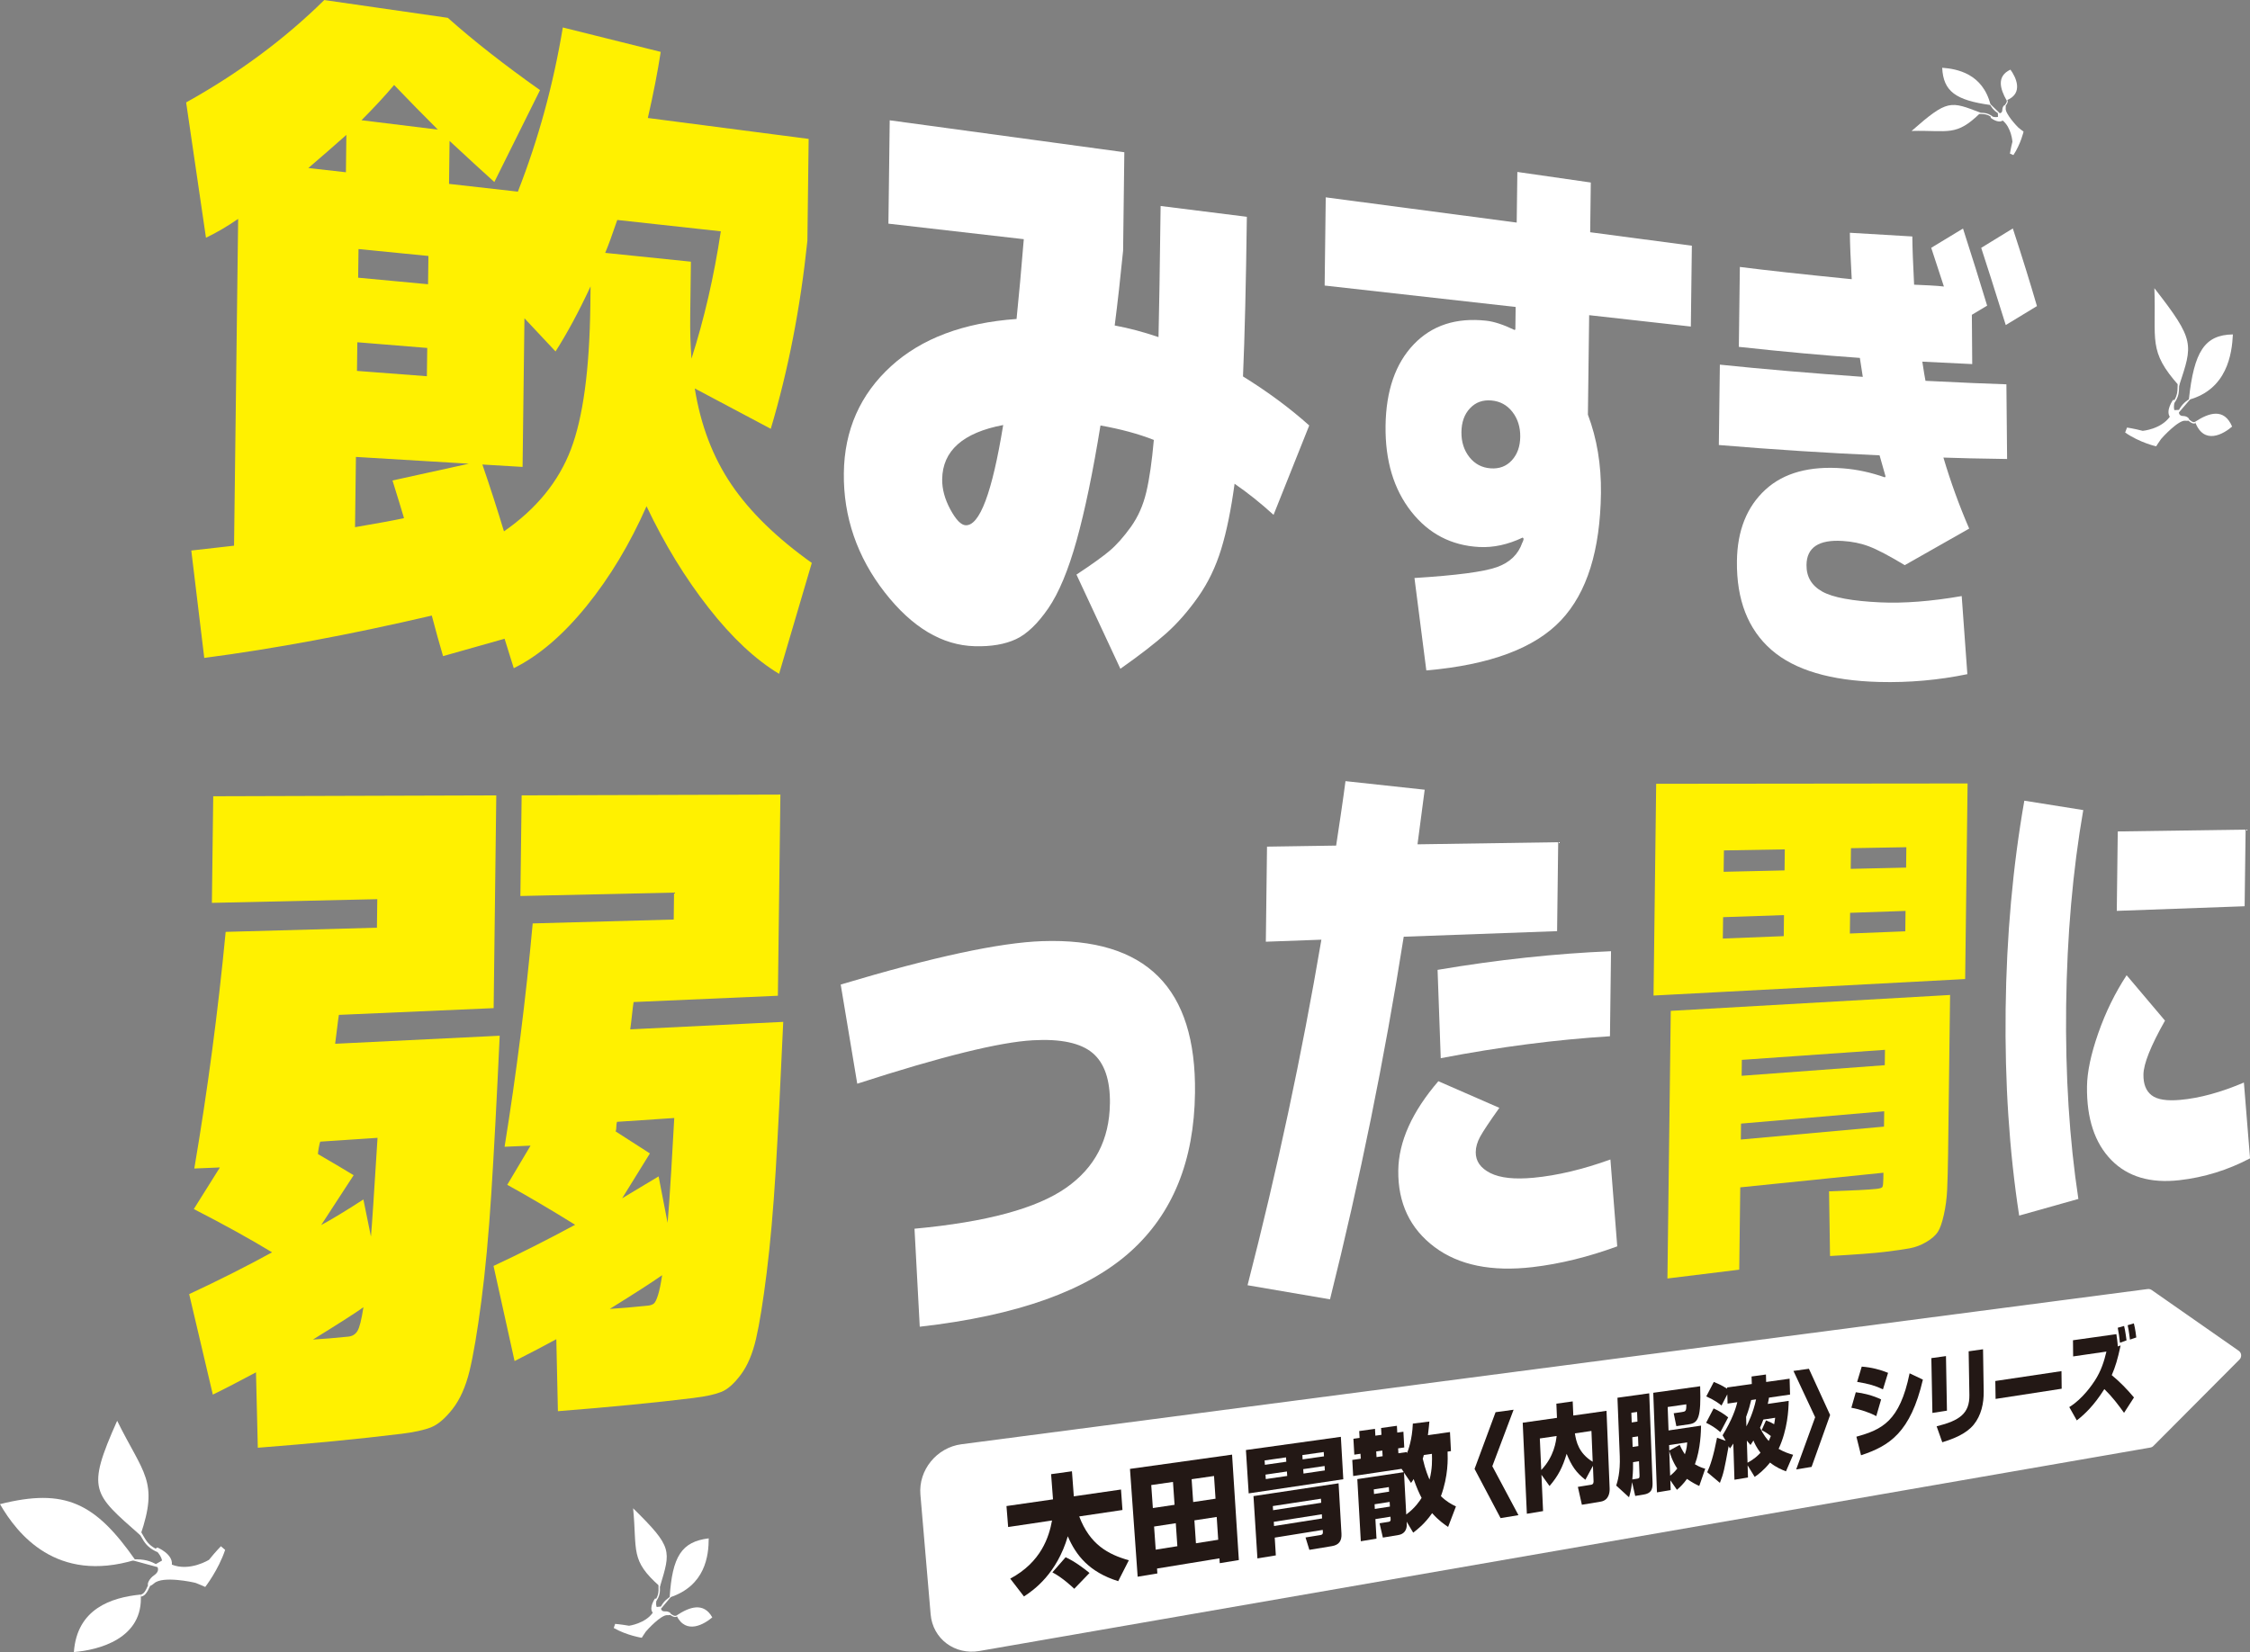 <?xml version="1.0" encoding="UTF-8"?><svg xmlns="http://www.w3.org/2000/svg" viewBox="0 0 553.65 406.62"><rect x="0" y="0" width="553.65" height="406.62" fill="#808080" stroke="none"/><defs><style>.d,.e{fill:#fff;}.e{stroke:#fff;stroke-linejoin:round;stroke-width:2.83px;}.f{fill:#fff100;}.g{fill:#231815;}</style></defs><g id="a"/><g id="b"><g id="c"><g><path class="e" d="M236.76,356.87c-5.32,.7-9.32,5.58-8.87,10.87l2.52,29.47c.44,5.19,5.1,8.66,10.34,7.75l288.13-50.07,21.18-21.27-21.41-14.95-291.89,38.2Z"/><g><path class="d" d="M540.13,103.82c-.16,.09-.29,.1-.45,.06-.29-.06-.63-.33-1.01-.63,0-.34-.61-.85-1.47-.86-.81-.02-1.02-.48-1.04-.88l3.16-3.68c-1.49,.91-2.32,1.58-3.15,3.06l-1.14,.05c-.16-.62-.09-1.31,.02-1.8l.07-.05c.34-.52,.58-.98,.73-1.42,.39-1.06,.32-1.97,.38-3.13l-.37-.06c-.05,1.19,0,2.05-.36,3.04-.1,.29-.25,.61-.44,.94l-.35-.03s-1.85,2.57-.79,4.14c-2.21,3.09-6.67,3.47-6.67,3.47-2.15-.56-3.86-.81-3.86-.81l-.46,1.23c3.65,2.52,7.63,3.39,7.63,3.39,0,0,.86-1.35,1.2-1.79,.34-.42,4.32-4.77,6.01-4.51,.32,.05,.55,.03,.7-.02,.38,.3,.75,.59,1.14,.68,0,0,0,0,.02,0,.22,.06,.46,.02,.68-.12l-.16-.27Z"/><path class="d" d="M549.44,82.31c-.23,4.88-1.47,13.51-10.84,16.08,1.27-11.9,3.89-15.97,10.84-16.08Z"/><path class="d" d="M540.13,103.82c3.4-2.23,7.14-3.49,9.12,1.17-2.03,1.76-6.91,4.74-9.12-1.17Z"/><path class="d" d="M536.2,94.96c3.36-10.27,4.01-11.09-6.08-24.03,.49,12.93-1.66,15.37,6.08,24.03Z"/></g><g><path class="d" d="M166.46,397.62c-.14,.09-.27,.1-.42,.08-.28-.03-.6-.24-.97-.47-.02-.29-.61-.67-1.41-.63-.75,.03-.96-.34-1-.67l2.76-3.28c-1.35,.86-2.09,1.48-2.79,2.76l-1.05,.11c-.18-.5-.14-1.08-.07-1.5l.06-.05c.29-.45,.48-.85,.6-1.23,.31-.9,.21-1.66,.21-2.62l-.35-.02c0,.99,.1,1.7-.19,2.55-.08,.25-.2,.52-.36,.81h-.32s-1.57,2.24-.53,3.47c-1.86,2.67-5.84,3.21-5.84,3.21-1.92-.34-3.42-.46-3.42-.46l-.35,1.01c3.3,1.87,6.9,2.41,6.9,2.41,0,0,.72-1.15,1-1.52,.28-.36,3.73-4.17,5.31-4.05,.3,.02,.51,0,.65-.06,.37,.22,.73,.45,1.09,.51,0,0,0,0,.02,0,.21,.03,.43-.01,.63-.14l-.16-.22Z"/><path class="d" d="M174.39,378.63c0,4.21-.8,11.69-9.61,14.54,.64-10.06,2.92-13.73,9.61-14.54Z"/><path class="d" d="M166.46,397.62c3.12-2.08,6.66-3.4,8.81,.46-1.9,1.62-6.45,4.39-8.81-.46Z"/><path class="d" d="M162.4,390.49c2.65-8.85,3.22-9.6-6.61-19.26,1.02,10.56-.79,12.75,6.61,19.26Z"/></g><g><path class="d" d="M493.75,24.69c.07,.13,.07,.24,.04,.37-.05,.24-.25,.5-.46,.81-.25,0-.61,.48-.63,1.17-.02,.65-.35,.81-.64,.82l-2.65-2.58c.66,1.21,1.14,1.89,2.2,2.57l.03,.91c-.45,.12-.94,.05-1.29-.04l-.04-.05c-.37-.28-.7-.47-1.02-.6-.76-.32-1.41-.28-2.24-.34l-.04,.3c.85,.05,1.47,.02,2.18,.32,.21,.09,.43,.21,.67,.36l-.02,.28s1.83,1.49,2.95,.67c2.18,1.77,2.4,5.23,2.4,5.23-.42,1.63-.61,2.92-.61,2.92l.85,.36c1.81-2.73,2.5-5.78,2.5-5.78,0,0-.94-.69-1.25-.96-.3-.27-3.35-3.47-3.15-4.82,.04-.26,.03-.44-.01-.56,.22-.3,.43-.6,.5-.91,0,0,0,0,0-.01,.04-.18,.02-.37-.08-.55l-.2,.12Z"/><path class="d" d="M477.91,16.68c3.62,.26,10.01,1.42,11.91,9.17-8.61-1.18-11.63-3.37-11.91-9.17Z"/><path class="d" d="M493.75,24.69c-1.59-2.81-2.51-5.94,.95-7.55,1.27,1.73,3.37,5.82-.95,7.55Z"/><path class="d" d="M487.36,27.74c-7.45-2.83-8.05-3.37-16.98,4.49,9.14-.22,10.91,1.47,16.98-4.49Z"/></g><g><g><path class="f" d="M199.75,138.57l-8.04,27.28c-5.81-3.5-11.58-8.89-17.3-16.19-5.78-7.37-10.9-15.73-15.32-25.06-4.09,9.27-9,17.45-14.74,24.54-5.79,7.15-11.77,12.27-17.93,15.32l-2.26-7.25-15.14,4.28c-.93-3.15-1.85-6.47-2.77-9.98-20.05,4.68-38.76,8.17-55.99,10.42l-3.19-26.43,10.52-1.19,1.01-80.44c-2.58,1.79-5.21,3.34-7.92,4.64l-4.88-33.3c12.95-7.21,24.26-15.61,33.99-25.2l30.4,4.38c6.33,5.64,13.91,11.58,22.69,17.79l-11.24,22.62c-2.5-2.24-6.17-5.61-11.02-10.12l-.13,10.58,16.94,1.91c5.04-12.87,8.72-26.32,11.06-40.41l24.09,6.01c-.75,4.9-1.81,10.32-3.17,16.27l39.57,5.15-.31,25.06c-1.7,16.35-4.69,31.77-9.01,46.29l-18.7-9.93c1.44,9.04,4.46,16.94,9.05,23.7,4.55,6.7,11.16,13.13,19.77,19.26ZM75.89,41.36l9.23,1.04,.11-9.2c-3.05,2.71-6.16,5.43-9.35,8.15Zm12.24,26.99l17.2,1.61,.09-6.96-17.2-1.7-.09,7.06Zm-.2,15.88l-.09,7.06,17.2,1.31,.09-6.96-17.2-1.4Zm11.48,43.28c-.63-2.13-1.57-5.21-2.83-9.25l18.79-4.13-27.79-1.67-.22,17.29c5.97-1.01,9.97-1.75,12.05-2.23Zm8.33-95.61c-3.73-3.72-7.32-7.38-10.76-10.98-2.23,2.64-4.9,5.53-8.03,8.67l18.79,2.31Zm10.96,82.43c1.93,5.62,3.7,11.11,5.31,16.45,7.98-5.53,13.44-12.24,16.46-20.15,3-7.87,4.59-19.61,4.79-35.25l.06-4.89c-2.92,6.27-5.8,11.61-8.62,16.01l-7.65-8.16-.46,36.58-9.9-.59Zm51.14-36.68c-.05,3.75,.05,7.29,.31,10.63,3.13-9.76,5.54-20.2,7.22-31.35l-25.48-2.79c-1.25,3.68-2.24,6.38-2.97,8.1l21.09,2.17-.17,13.24Z"/><path class="d" d="M218.61,55.06l.32-25.45,57.73,7.86-.3,24.21c-.65,6.6-1.34,12.74-2.07,18.43,3.5,.65,7.09,1.6,10.78,2.86,.15-6,.33-16.75,.52-32.27l21.22,2.66c-.21,16.5-.53,29.59-.95,39.29,6.1,3.78,11.53,7.8,16.3,12.07l-8.78,22c-3.1-2.83-6.29-5.38-9.59-7.66-.86,6.35-1.95,11.71-3.29,16.08-1.34,4.38-3.23,8.3-5.67,11.77-2.45,3.48-5.05,6.45-7.78,8.9-2.75,2.46-6.53,5.39-11.36,8.79l-10.81-23.18c3.76-2.47,6.47-4.43,8.17-5.86,1.69-1.43,3.43-3.39,5.21-5.86,1.77-2.47,3.04-5.33,3.81-8.6,.77-3.26,1.38-7.53,1.85-12.82-3.77-1.49-8.14-2.67-13.13-3.56-1.87,11.54-3.83,20.97-5.87,28.29-2.05,7.35-4.37,12.92-6.97,16.71-2.62,3.81-5.27,6.34-7.96,7.6-2.7,1.26-6.08,1.84-10.14,1.73-8.03-.22-15.42-4.62-22.16-13.27s-10.19-18.55-10.05-29.35c.13-10.59,4.03-19.37,11.62-26.3,7.5-6.84,17.84-10.7,30.88-11.62,.58-5.62,1.17-12.17,1.78-19.64l-33.3-3.82Zm28.24,49.55c-9.88,1.87-14.93,6.33-15.01,13.35-.03,2.41,.64,4.89,2.01,7.43,1.37,2.53,2.62,3.83,3.75,3.89,3.47,.19,6.55-8.05,9.25-24.66Z"/><path class="d" d="M374.68,132.31c-3.63,1.73-7.21,2.51-10.73,2.32-6.83-.37-12.41-3.27-16.69-8.72-4.31-5.49-6.43-12.53-6.32-21.09,.11-8.65,2.43-15.36,6.95-20.08,4.48-4.68,10.43-6.61,17.8-5.81,1.93,.21,4.26,.97,6.98,2.28l.21-.12,.07-5.54-47-5.27,.27-21.71,46.99,6.21,.16-12.46,18.07,2.6-.15,12.24,25.02,3.31-.25,19.9-25.02-2.8-.31,24.49c2.23,5.9,3.29,12.32,3.21,19.28-.18,14.1-3.42,24.51-9.8,31.3-6.46,6.87-17.42,11-33.17,12.37l-2.92-22.75c10.33-.64,17.04-1.53,20.26-2.67,3.2-1.13,5.29-3.15,6.28-6.04,.07-.09,.14-.25,.21-.47,.07-.23,.11-.38,.11-.48l-.2-.29Zm-12.96-31.83c-1.38,1.47-2.08,3.42-2.11,5.85s.63,4.49,1.96,6.18c1.34,1.69,3.08,2.61,5.22,2.76,2.13,.16,3.87-.5,5.22-1.97,1.35-1.47,2.04-3.4,2.07-5.79s-.61-4.43-1.92-6.12c-1.31-1.69-3.03-2.63-5.16-2.82-2.14-.19-3.9,.44-5.27,1.91Z"/><path class="d" d="M422.95,109.51l.25-19.76c10.62,1.1,22.37,2.1,35.17,3l-.72-4.66c-8.76-.61-18.67-1.51-29.78-2.72l.25-19.67c6.13,.79,15.37,1.8,27.53,3.02-.28-4.97-.44-8.78-.46-11.43l15.37,.91c.02,2.69,.17,6.64,.44,11.87,.84,.03,2.08,.08,3.72,.17,1.63,.09,2.83,.18,3.61,.28-.69-2.17-1.73-5.34-3.12-9.53l7.82-4.74c2.15,6.67,4.13,12.99,5.94,18.98l-3.76,2.25,.09,12.13c-2.66-.13-6.75-.33-12.28-.6,.36,2.38,.62,3.95,.78,4.72,9.02,.45,15.63,.73,19.91,.86l.17,18.38c-6.86-.1-12.1-.21-15.67-.35,1.79,6.03,3.91,11.86,6.34,17.48l-15.85,9c-3.86-2.32-6.79-3.86-8.78-4.61-2-.76-4.18-1.21-6.55-1.35-5.83-.36-8.8,1.61-8.85,5.9-.04,2.92,1.26,5.11,3.89,6.57,2.61,1.45,7.38,2.33,14.25,2.65,5.82,.27,12.51-.25,20.05-1.55l1.39,19.22c-7.07,1.46-14.3,2.11-21.69,1.92-11.91-.3-20.81-2.92-26.51-7.89-5.77-5.03-8.62-12.32-8.5-21.85,.09-7.52,2.44-13.39,7.01-17.59,4.52-4.16,10.95-5.9,19.18-5.24,3.41,.27,6.81,1.01,10.21,2.21l.17-.24c-.65-2.24-1.14-3.97-1.47-5.18-12.92-.57-26.1-1.42-39.55-2.54Zm78.27-34.17l-7.67,4.66c-2.78-8.86-4.79-15.21-6.04-19l7.78-4.77c2.35,7.18,4.32,13.55,5.94,19.12Z"/></g><g><path class="f" d="M98.55,352.92c-10.07,1.24-21.75,2.37-35.11,3.41l-.45-18.56c-1.38,.75-3.32,1.77-5.81,3.06-2.5,1.29-4.11,2.1-4.81,2.42l-5.82-24.73c7.39-3.45,14.19-6.88,20.4-10.29-5.33-3.24-11.74-6.79-19.26-10.65l6.42-10.24-6.3,.26c3.28-19.28,5.85-38.68,7.72-58.24l37.22-1.03,.09-7.02-40.7,.91,.33-26.24,69.65-.21-.65,52.36-38.08,1.66c-.12,.71-.27,1.87-.46,3.47s-.34,2.82-.46,3.64l40.49-1.98c-.72,15.69-1.41,28.62-2.06,38.79-.65,10.17-1.47,19.03-2.46,26.56-.99,7.55-1.96,13.26-2.9,17.15-.95,3.89-2.34,7.01-4.17,9.36-1.84,2.35-3.62,3.86-5.34,4.54-1.73,.67-4.21,1.21-7.46,1.61Zm-21.54-23.22c2.57-.15,5.47-.39,8.69-.72,1-.1,1.75-.56,2.25-1.38,.51-.81,1-2.76,1.48-5.86-1.67,1.22-5.79,3.86-12.42,7.96Zm1.78-48.7c-.12,.36-.24,.87-.36,1.53-.12,.66-.18,1.16-.19,1.52,3.99,2.32,6.91,4.05,8.78,5.2l-7.99,12.27c2.58-1.39,6.05-3.49,10.39-6.3l1.86,9.15c.25-2.83,.79-10.94,1.62-24.32l-14.12,.94Zm92.09,63.05c-9.58,1.18-20.75,2.27-33.6,3.28l-.39-17.72c-2.27,1.26-5.69,3.05-10.27,5.38l-5.18-23.41c6.39-2.98,13.09-6.36,20.08-10.13-6.07-3.77-11.65-7.05-16.7-9.84l5.73-9.64-6.39,.28c2.93-18.19,5.24-36.5,6.92-54.97l34.7-.96,.08-6.63-37.81,.84,.31-24.77,63.67-.19-.62,49.51-35.5,1.55c-.11,.67-.25,1.76-.41,3.28s-.31,2.66-.42,3.44l37.65-1.84c-.66,14.84-1.28,27.07-1.86,36.68-.59,9.62-1.33,17.99-2.22,25.11-.89,7.13-1.76,12.53-2.61,16.2-.85,3.68-2.09,6.62-3.73,8.82-1.65,2.21-3.24,3.63-4.78,4.25-1.54,.62-3.76,1.12-6.66,1.47Zm-20.84-21.89c2.8-.18,5.93-.45,9.4-.81,.59-.06,1.06-.22,1.41-.48,.35-.26,.7-.96,1.06-2.1,.36-1.14,.7-2.78,1.02-4.91-2.58,1.8-6.86,4.56-12.89,8.3Zm1.78-46.04c-.1,.34-.16,.74-.16,1.18s-.06,.84-.16,1.18l8.42,5.41-6.83,11.04c1.1-.65,2.65-1.58,4.65-2.8,1.99-1.21,3.43-2.07,4.32-2.59l2.21,11.43c.22-2.34,.52-6.56,.89-12.66,.37-6.1,.62-10.48,.75-13.14l-14.09,.94Z"/><path class="d" d="M273.12,271.63c.07-5.85-1.35-10-4.27-12.46-2.94-2.47-7.82-3.52-14.71-3.13-8.16,.45-22.41,3.96-43.2,10.69l-4.07-24.41c22.78-6.82,39.15-10.32,49.59-10.68,25.66-.88,37.91,11.57,37.59,37.33-.21,16.75-5.47,29.74-15.91,39.11-10.64,9.55-27.72,15.72-51.82,18.46l-1.29-24.12c17.74-1.65,30.05-5,37.26-10.04,7.13-4.97,10.71-11.88,10.82-20.76Z"/><path class="d" d="M311.48,231.8l.29-23.42,17.01-.26c.24-1.54,.62-4.09,1.15-7.65,.52-3.55,.91-6.29,1.15-8.21l19.49,2.11c-.79,6.03-1.38,10.51-1.77,13.44l34.62-.52-.27,21.89-37.74,1.37c-4.76,30.17-10.8,59.89-18.14,89.25l-20.29-3.47c7.29-28.31,13.34-56.63,18.17-85.05l-13.68,.5Zm42.44,34.31l15.02,6.56c-2.44,3.43-4.02,5.8-4.73,7.11-.71,1.31-1.07,2.57-1.08,3.78-.03,2.23,1.18,3.95,3.61,5.17,2.42,1.21,5.97,1.58,10.64,1.14,5.83-.55,12.13-2.05,18.89-4.49l1.68,21.38c-7.13,2.61-14.07,4.32-20.83,5.11-10.07,1.17-18.14-.46-24.11-4.93-6.04-4.52-9.04-10.83-8.94-18.87,.09-7.1,3.4-14.44,9.87-21.97Zm42.23-11.06c-13.3,.83-27.16,2.62-41.63,5.4l-.78-21.74c14.77-2.5,28.98-4.02,42.68-4.59l-.26,20.93Z"/><path class="f" d="M423.77,244.14l-16.89,.89,.65-52.12,76.63-.08-.6,48.14-59.79,3.17Zm39.66,45.76l.02-1.26-35.23,3.6-.25,20.26-17.67,2.17,.82-65.87,68.73-3.91-.49,39.04c-.05,3.8-.13,6.78-.23,8.94-.11,2.16-.38,4.21-.82,6.16-.44,1.95-.93,3.35-1.49,4.2-.56,.85-1.49,1.67-2.8,2.45-1.31,.78-2.69,1.3-4.14,1.57-1.46,.26-3.53,.56-6.24,.89-2.44,.3-6.87,.63-13.33,1l-.24-15.92c5.9-.2,9.76-.4,11.64-.6,.85-.09,1.35-.25,1.49-.47,.14-.22,.22-.97,.24-2.23Zm-39.29-75.33l14.98-.34,.06-5.18-14.98,.26-.07,5.26Zm-.14,11.17l-.07,5.26,14.99-.59,.06-5.18-14.99,.51Zm4.56,39.04l35.22-2.61,.05-3.78-35.22,2.47-.05,3.92Zm-.15,11.77l-.05,3.92,35.23-3.18,.05-3.78-35.23,3.04Zm26.98-62.7l13.64-.31,.06-5.02-13.63,.24-.06,5.09Zm-.14,10.82l-.06,5.09,13.64-.54,.06-5.02-13.64,.47Z"/><path class="d" d="M512.62,199.38c-2.59,14.89-3.99,30.94-4.21,48.08-.21,17.14,.79,33.03,3.01,47.63l-14.57,4.1c-2.44-15.86-3.55-32.82-3.33-50.82,.22-17.99,1.76-35.11,4.6-51.3l14.49,2.31Zm20.11,51.83c-3.49,6.18-5.27,10.61-5.3,13.28-.03,2.35,.65,4.05,2.03,5.1,1.38,1.05,3.72,1.42,7.02,1.12,4.8-.43,10.02-1.86,15.67-4.27l1.51,18.66c-5.49,2.89-11.29,4.69-17.42,5.38-7.1,.8-12.7-.85-16.73-4.98-4.07-4.17-6.07-10.21-5.97-18.09,.04-3.58,.97-7.97,2.78-13.14,1.8-5.15,4.13-9.9,6.97-14.24l9.44,11.17Zm-11.86-27.02l.24-19.55,31.46-.45-.24,18.86-31.47,1.14Z"/></g></g><g><path class="d" d="M34.63,392.46c.31-.05,.51-.18,.73-.39,.4-.39,.71-1.09,1.06-1.86-.22-.45,.31-1.68,1.51-2.5,1.08-.75,1.06-1.49,.83-2l-6.95-1.89c2.84-.12,4.46,.02,6.55,1.14l1.52-.88c-.18-.86-.72-1.62-1.16-2.12h-.12c-.77-.36-1.38-.73-1.86-1.14-1.2-.97-1.69-2.11-2.5-3.44l.48-.32c.81,1.36,1.28,2.43,2.39,3.33,.32,.27,.71,.53,1.18,.78l.44-.29s3.86,1.59,3.56,4.22c4.44,1.76,9.15-1.2,9.15-1.2,1.61-2.01,2.92-3.33,2.92-3.33l1.04,.9c-1.67,4.98-4.9,9.12-4.9,9.12,0,0-1.71-.77-2.33-.98-.62-.19-8.11-1.81-10.23,.08-.42,.37-.75,.57-1,.65-.35,.76-.7,1.53-1.2,2.06,0,0,0,.01-.02,.02-.29,.31-.68,.51-1.12,.57l.05-.54Z"/><path class="d" d="M0,370.21c4.26,7.36,13.89,19.56,33.27,13.72-9.82-14.02-17.25-17.76-33.27-13.72Z"/><path class="d" d="M34.63,392.46c-7.27,.72-15.68,3.5-16.45,14.15,5.92-.46,17.2-3.22,16.45-14.15Z"/><path class="d" d="M34.54,377.88c-11.7-10.35-13.35-11.03-5.71-28.19,6.44,13.08,10.31,14.78,5.71,28.19Z"/></g><g><path class="g" d="M248.58,388.55c7.63-4.08,9.56-10.31,10.29-14.32l-10.8,1.61-.41-5.16,11.45-1.65-.47-6.2,5.13-.71,.46,6.17,11.61-1.68,.36,5.04-10.64,1.58c2.61,6.92,7.13,9.37,12.21,10.79l-2.62,5.15c-7.16-2.25-10.4-6.38-12.4-11.05-2.69,9.17-8.31,13.21-10.79,14.81l-3.37-4.38Zm13.64-5.27c2.15,.97,4.6,2.8,5.87,3.87l-3.75,3.89c-.36-.34-2.89-2.76-5.38-4.04l3.26-3.73Z"/><path class="g" d="M278.06,361.53l25.11-3.51,1.67,25.95-4.7,.77-.08-1.19-15.35,2.51,.08,1.21-4.85,.8-1.89-26.53Zm10.57,3.21l-5.35,.77,.4,5.66,5.34-.8-.39-5.64Zm.69,10.16l-5.34,.82,.4,5.69,5.33-.85-.39-5.67Zm4.28-5.21l5.5-.82-.37-5.59-5.51,.79,.38,5.61Zm.68,10.15l5.48-.87-.37-5.61-5.49,.84,.38,5.64Z"/><path class="g" d="M306.58,356.89l23.36-3.25,.6,10.44-23.28,3.48-.68-10.67Zm2.83,26.67l-.97-15.33,20.94-3.15,.71,12.38c.1,1.79-.61,2.79-2.34,3.08l-5.56,.92-.94-3.05,3.64-.59c.61-.1,.64-.42,.62-.79l-.03-.48-11.81,1.9,.27,4.37-4.54,.75Zm1.77-24.11l.07,1.08,5.27-.76-.07-1.07-5.27,.75Zm.22,3.49l.07,1.1,5.27-.77-.07-1.1-5.27,.77Zm1.8,7.75l.06,1.01,11.84-1.83-.06-1-11.84,1.81Zm.24,3.87l.06,1.04,11.82-1.87-.06-1.03-11.83,1.86Zm7.03-16.44l.06,1.07,5.26-.75-.06-1.06-5.26,.75Zm.21,3.46l.07,1.1,5.25-.77-.06-1.09-5.26,.77Z"/><path class="g" d="M346.13,374.52l.03,.53c.08,1.51-.66,2.53-2.06,2.76l-3.82,.63-.82-3.52,2.19-.35c.38-.06,.56-.2,.54-.62l-.04-.65-3.71,.59,.27,4.81-3.86,.64-.86-15.29,11.44-1.71-.56-.82-11.9,1.77-.22-3.96,2.09-.3-.07-1.22-1.52,.22-.22-3.91,1.52-.21-.09-1.69,3.88-.54,.09,1.68,1.5-.21-.09-1.68,3.89-.54,.09,1.67,1.51-.21,.21,3.87-1.51,.22,.07,1.21,2.07-.3,.02,.34c.3-.72,1.31-3.37,1.46-7.34l4.07-.51c-.08,.95-.13,1.43-.36,3.36l5.43-.77,.24,4.69-.83,.12c.06,1.76,.2,5.95-1.64,10.97,1.41,1.37,2.67,2.04,3.7,2.52l-1.93,5.05c-.91-.63-2.24-1.5-3.93-3.39-1.84,2.65-3.63,4.01-4.66,4.8l-1.6-2.69Zm-8.09-7.94l.06,1.13,3.71-.57-.06-1.13-3.72,.57Zm.2,3.65l.06,1.16,3.71-.58-.06-1.15-3.71,.58Zm.4-12.99l.08,1.39,1.5-.22-.08-1.39-1.5,.22Zm6.84,5.2l.55,10.32c2.22-1.65,3.33-3.37,3.78-4.09-.62-1.17-1.23-2.57-1.96-4.63-.26,.41-.31,.5-.64,.95l-1.73-2.54Zm4.87-4.32c-.08,.38-.13,.53-.26,.89,.66,2.87,1.38,4.48,1.67,5.16,.7-2.64,.64-4.88,.59-6.34l-2,.29Z"/><path class="g" d="M372.45,346.96l-5.24,13.91,6.43,12.05-4.4,.73-6.4-12.11,5.17-13.96,4.44-.61Z"/><path class="g" d="M391.96,360.79l-1.85,3.42c-2.33-1.8-3.42-3.47-4.61-6.39-1,3.31-2.05,5.41-4.21,7.93l-1.99-2.77,.4,8.94-3.99,.66-1.02-22.41,8.43-1.2-.15-3.49,4.02-.56,.15,3.48,8.17-1.16,.77,19.09c.04,.99-.18,2.92-2.19,3.26l-4.64,.77-.99-4.4,3.29-.53c.6-.1,.58-.69,.57-.93l-.15-3.7Zm-13.06-6.74l.35,7.76c3.18-3.33,3.62-7,3.78-8.37l-4.12,.6Zm12.7-1.86l-4.07,.6c.3,1.97,.91,4.87,4.38,6.99l-.31-7.59Z"/><path class="g" d="M401.6,364.8c-.24,2.01-.49,2.83-.75,3.72l-3.15-2.88c.33-1.04,1.02-3.3,.87-7.27l-.57-14.35,7.82-1.09,.81,21.75c.05,1.42,.01,2.81-2.13,3.16l-2.13,.35-.77-3.39Zm1.38-.89c.41-.07,.47-.21,.45-.87l-.13-3.39-1.46,.23c.01,.96,.03,2.05-.18,4.25l1.32-.21Zm-1.56-16.19l.09,2.38,1.41-.21-.09-2.37-1.42,.2Zm.23,6.01l.09,2.4,1.41-.21-.09-2.39-1.41,.21Zm16.47,12c-.72-.33-1.69-.8-3.01-1.74-.89,1.25-1.69,2.01-2.47,2.69l-1.63-2.34,.09,2.41-3.38,.56-.91-24.51,11.54-1.61c.26,7.67-.47,9.02-2.68,9.35l-3.18,.47-.65-3.17,1.92-.28c1-.15,1.22-.18,1.18-1.92l-4.58,.66,.21,5.77,8-1.19c-.02,1.24-.09,5.72-1.51,9.52,1.24,.72,1.89,.9,2.54,1.09l-1.47,4.24Zm-4.8-10.1c.27,.59,.53,1.16,1.27,2.31,.49-1.42,.52-2.22,.57-2.94l-4.45,.68,.05,1.34,2.57-1.4Zm-2.35,7.58c.92-.73,1.43-1.36,1.75-1.76-1.21-1.76-1.84-3.89-1.97-4.32l.22,6.08Z"/><path class="g" d="M435.29,343.97c-.11,.69-.13,.8-.3,1.57l5.15-.75c-.04,2.14-.26,7.04-2.48,11.81,1.36,.79,2.51,1.17,3.57,1.46l-1.76,4.07c-.9-.34-2.38-.92-3.92-2.16-1.58,1.96-2.94,2.95-3.78,3.53l-1.74-2.84,.09,2.99-3.33,.55-.28-8.9c-.33,.52-.46,.7-.83,1.2l-.32-.58c-1.07,5.85-1.22,6.63-2.15,9.05l-3.12-2.62c.76-1.61,1.56-4.04,2.42-8.49l2.13,.77-.77-1.37c2.32-3.78,3.24-6.52,3.62-8.15l-2.39,.35-.07-2.27-1.42,2.75c-.5-.4-1.49-1.23-3.75-2.25l1.85-3.56c1.56,.65,1.92,.84,3.28,1.67v-.31l6.07-.85-.06-1.85,3.54-.49,.05,1.84,5.77-.81,.11,3.91-5.16,.75Zm-13.62,2.68c1.14,.49,2.57,1.36,3.58,2.2l-1.92,3.64c-1.17-1.03-2.23-1.68-3.51-2.31l1.84-3.53Zm9.24-2.05c-.34,1.43-.52,2.11-1.25,4.14l.07,2.33c.33-.62,1.69-3.3,2.38-6.65l-1.2,.17Zm-1.07,9.97l.17,5.44c1.69-.89,2.67-1.88,3.19-2.45-.96-1.24-1.47-2.33-1.74-3.01-.29,.46-.43,.69-.72,1.1l-.9-1.08Zm4.73-4.97c.99,.39,1.32,.55,1.99,.94,.11-.53,.16-.95,.25-1.59l-2.91,.44c-.42,1.12-.66,1.71-.82,2.01,.92,1.93,1.8,2.88,2.15,3.26,.2-.42,.34-.75,.52-1.22-1.09-.84-1.7-1.16-2.27-1.43l1.08-2.42Z"/><path class="g" d="M445.12,336.9l5.21,11.37-4.56,12.77-3.79,.62,4.67-12.84-5.34-11.4,3.81-.53Z"/><path class="g" d="M461.69,348.55c-1.51-.85-3.98-1.68-6.13-2.07l1.09-3.81c1.77,.19,4.34,.82,6.23,1.77l-1.19,4.1Zm-4.9,5.06c6.28-1.75,10.67-3.73,13.1-15.6l3.27,1.55c-3.05,13.01-8.21,16.3-15.22,18.62l-1.14-4.57Zm6.54-11.66c-1.79-.85-3.48-1.38-6.35-1.83l1.13-3.76c2.4,.17,4.67,.78,6.48,1.53l-1.25,4.05Z"/><path class="g" d="M479.08,347.2l-3.58,.56-.26-13.49,3.6-.5,.24,13.44Zm9.04-4.77c.05,2.97-.61,5.94-2.45,8.21-1.91,2.31-4.92,3.46-7.74,4.34l-1.39-3.93c5.64-1.39,8.13-3.15,8.06-7.71l-.18-10.75,3.54-.5,.16,10.34Z"/><path class="g" d="M507.26,337.46l.05,4.34-16.26,2.51-.07-4.41,16.28-2.43Z"/><path class="g" d="M522.66,347.74c-1.45-2.01-2.81-3.85-4.85-5.85-2.64,4.18-4.92,6.25-6.78,7.71l-1.85-3.28c3.36-2.05,5.77-5.73,6.26-6.47,1.63-2.49,2.35-4.96,2.88-7.19l-8.19,1.19-.04-3.98,10.68-1.5c.07,.44,.33,2.26,.34,3.02l.7-.24c-.71,3.35-1.3,5.3-2.18,7.31,1.96,1.6,3.77,3.47,5.47,5.49l-2.45,3.8Zm-1.01-17.25c-.11-1.18-.32-2.52-.54-3.7l1.56-.43c.31,1.18,.56,3.26,.6,3.54l-1.63,.59Zm2.46-.78c-.26-2.17-.46-3.02-.56-3.54l1.52-.45c.36,1.41,.54,2.93,.6,3.46l-1.55,.53Z"/></g></g></g></g></svg>